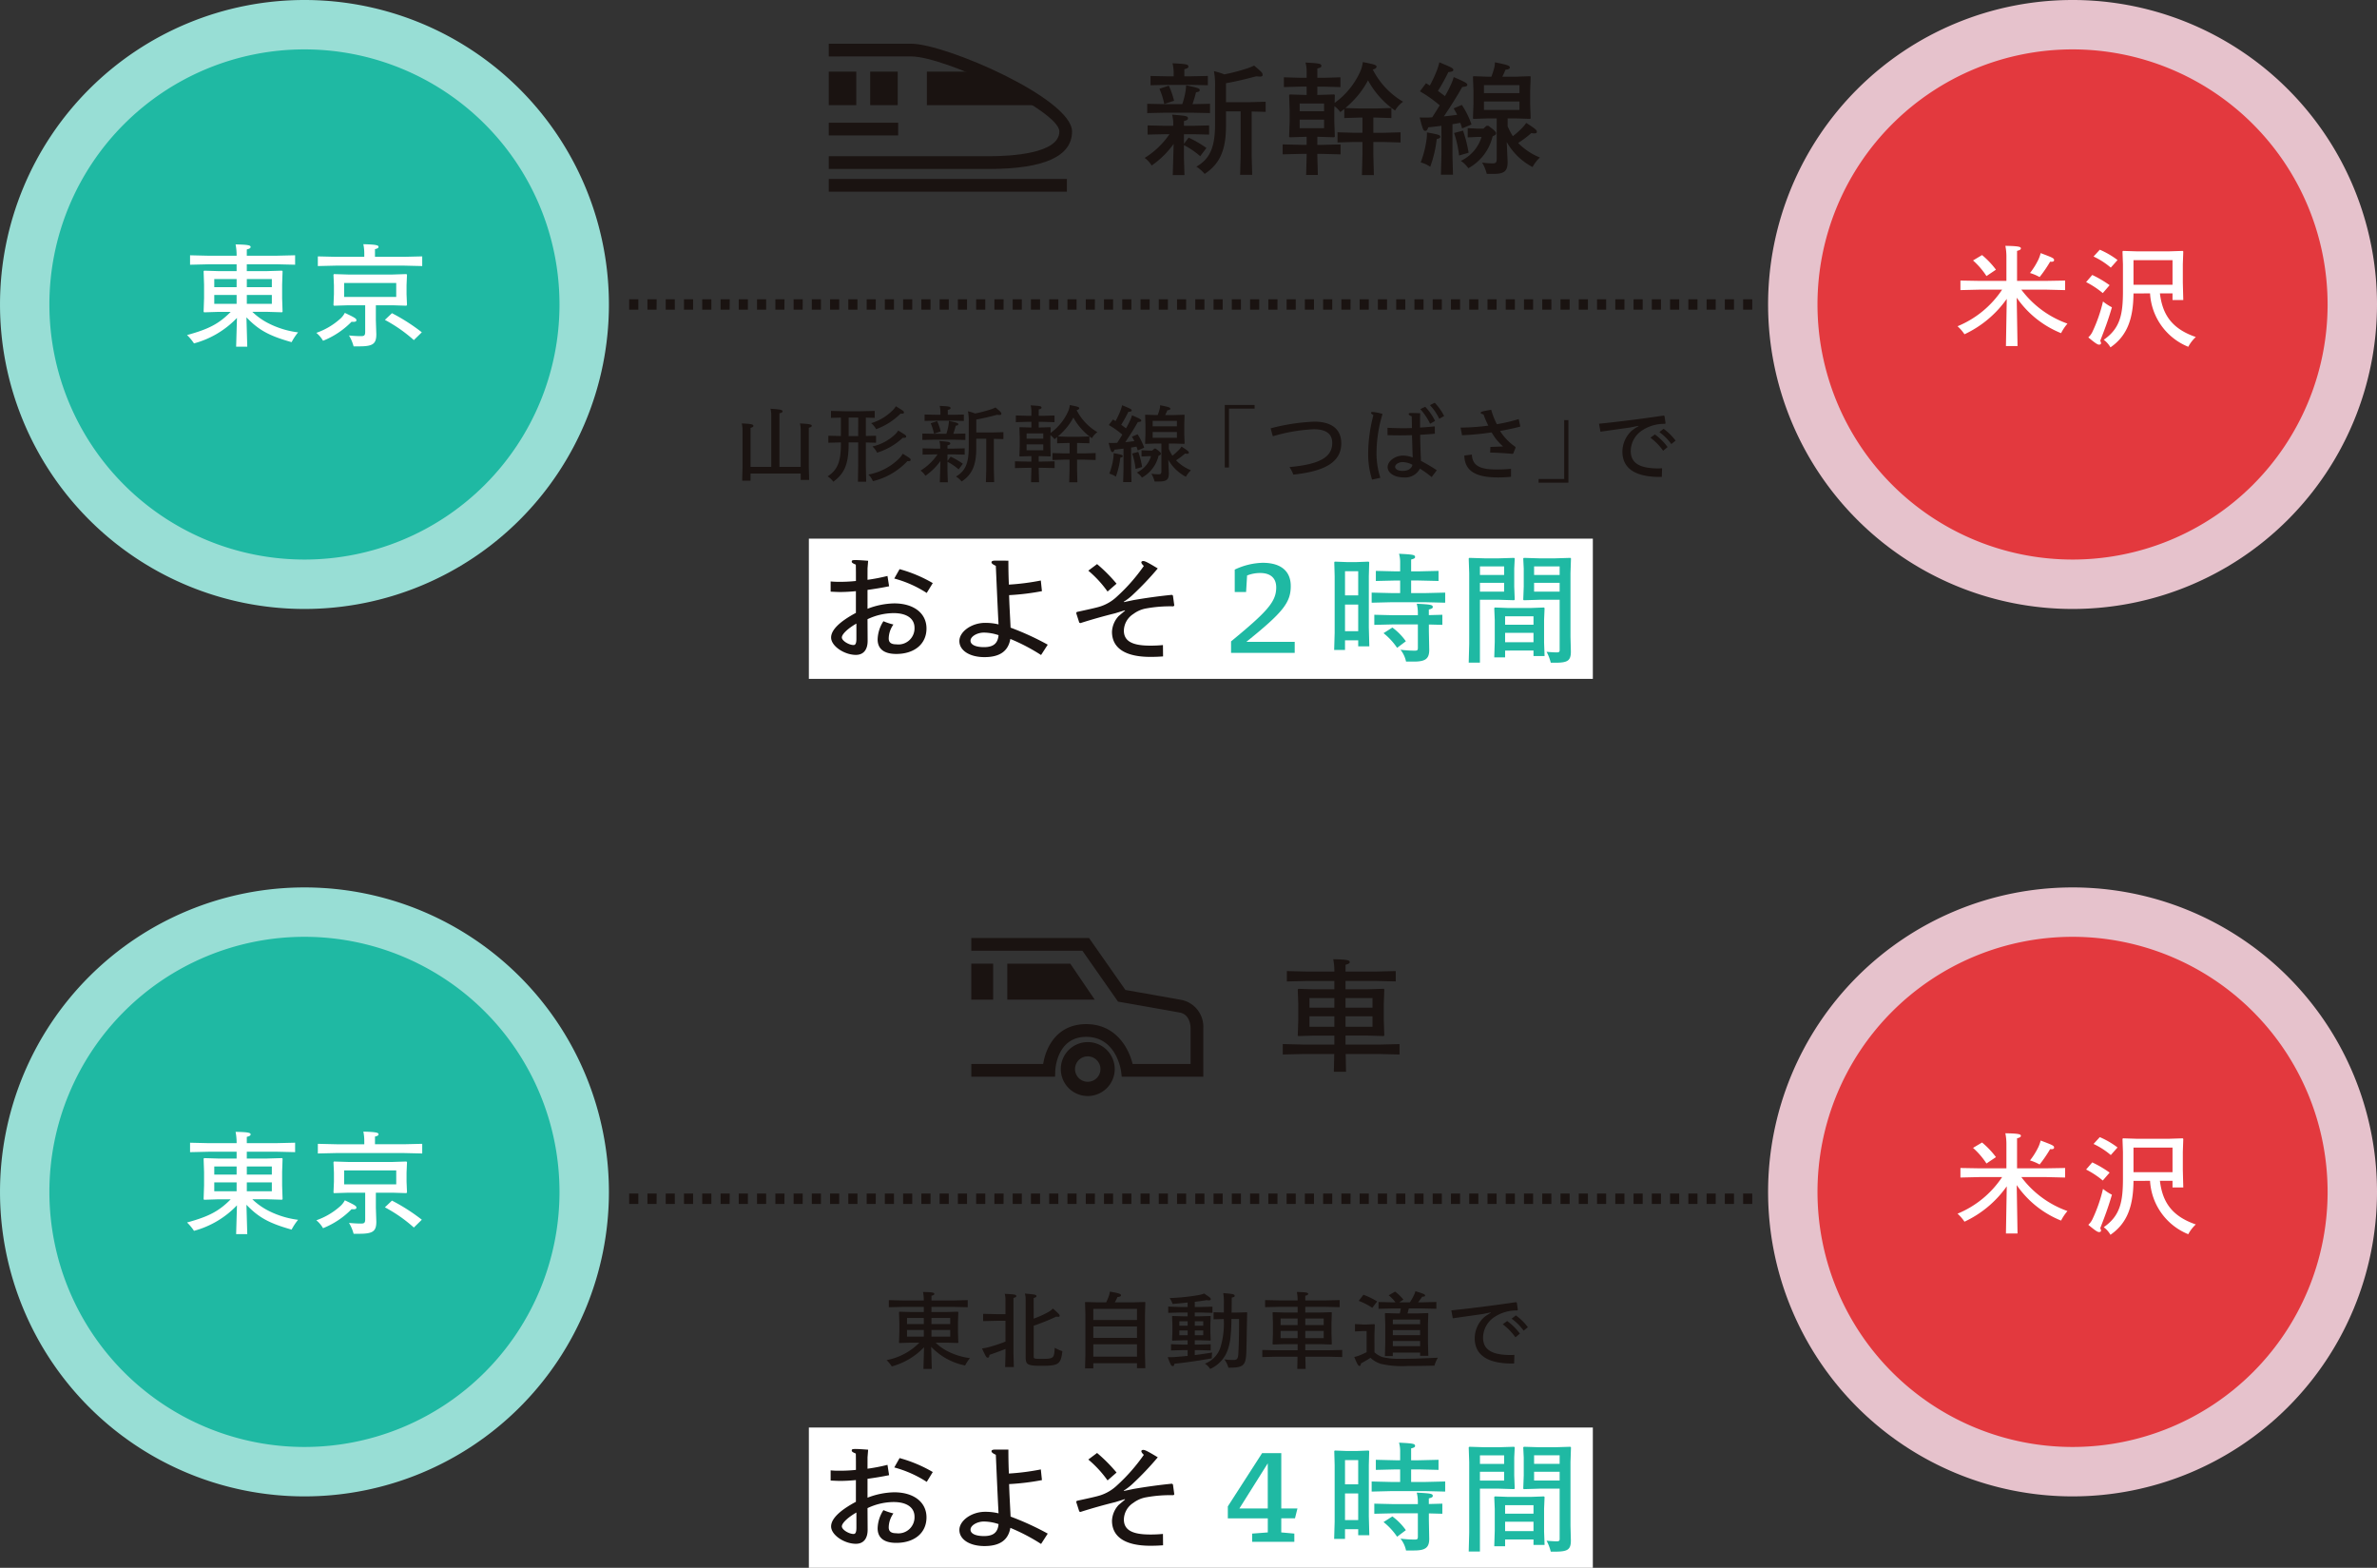 <svg xmlns="http://www.w3.org/2000/svg" width="335" height="220.936"><rect width="100%" height="100%" fill="#333333" stroke="none"/><g data-name="access-fig@sp"><g data-name="グループ 4267"><g data-name="グループ 4264"><path data-name="パス 5405" d="M85.817 42.908A42.908 42.908 0 1 1 42.908 0a42.908 42.908 0 0 1 42.908 42.908" fill="#98ded5"/><path data-name="パス 5406" d="M78.853 42.907A35.946 35.946 0 1 1 42.906 6.96a35.947 35.947 0 0 1 35.946 35.946" fill="#1fb9a3"/><path data-name="パス 5407" d="M335 42.908A42.908 42.908 0 1 1 292.09 0 42.907 42.907 0 0 1 335 42.908" fill="#e6c2cc"/><path data-name="パス 5408" d="M328.038 42.907A35.946 35.946 0 1 1 292.091 6.96a35.947 35.947 0 0 1 35.946 35.946" fill="#e3393e"/><path data-name="パス 5409" d="M246.951 43.643h-1.287v-1.47h1.287Zm-2.574 0h-1.287v-1.47h1.287Zm-2.573 0h-1.287v-1.47h1.287Zm-2.573 0h-1.287v-1.47h1.287Zm-2.574 0h-1.287v-1.47h1.287Zm-2.573 0h-1.287v-1.47h1.287Zm-2.573 0h-1.287v-1.47h1.287Zm-2.574 0h-1.287v-1.47h1.288Zm-2.574 0h-1.287v-1.47h1.287Zm-2.574 0h-1.287v-1.47h1.287Zm-2.574 0h-1.287v-1.47h1.287Zm-2.573 0h-1.287v-1.47h1.283Zm-2.574 0h-1.287v-1.47h1.287Zm-2.573 0h-1.287v-1.47h1.287Zm-2.574 0h-1.283v-1.47h1.287Zm-2.574 0h-1.287v-1.47h1.287Zm-2.573 0h-1.286v-1.47h1.287Zm-2.574 0h-1.287v-1.47h1.287Zm-2.574 0h-1.288v-1.47h1.287Zm-2.573 0h-1.285v-1.47h1.287Zm-2.574 0h-1.287v-1.47h1.287Zm-2.574 0h-1.287v-1.47h1.287Zm-2.574 0h-1.287v-1.47h1.294Zm-2.574 0h-1.287v-1.47h1.287Zm-2.573 0h-1.287v-1.47h1.287Zm-2.574 0h-1.287v-1.47h1.287Zm-2.574 0h-1.287v-1.47h1.289Zm-2.574 0h-1.287v-1.47h1.287Zm-2.574 0h-1.287v-1.47h1.287Zm-2.574 0h-1.287v-1.47h1.287Zm-2.574 0h-1.287v-1.47h1.287Zm-2.573 0h-1.287v-1.47h1.287Zm-2.574 0h-1.287v-1.47h1.287Zm-2.574 0h-1.281v-1.47h1.287Zm-2.573 0h-1.287v-1.47h1.287Zm-2.574 0h-1.287v-1.47h1.287Zm-2.574 0h-1.28v-1.47h1.287Zm-2.574 0h-1.287v-1.47h1.287Zm-2.574 0h-1.287v-1.47h1.287Zm-2.574 0h-1.287v-1.47h1.287Zm-2.573 0h-1.287v-1.47h1.287Zm-2.574 0h-1.287v-1.47h1.296Zm-2.574 0h-1.287v-1.47h1.287Zm-2.574 0h-1.287v-1.47h1.287Zm-2.573 0h-1.287v-1.47h1.287Zm-2.574 0h-1.287v-1.47h1.291Zm-2.574 0h-1.287v-1.47h1.287Zm-2.574 0h-1.287v-1.47h1.287Zm-2.574 0h-1.274v-1.47h1.287Zm-2.574 0h-1.287v-1.47h1.287Zm-2.573 0h-1.287v-1.47h1.287Zm-2.574 0h-1.287v-1.47h1.287Zm-2.574 0h-1.279v-1.47h1.287Zm-2.574 0h-1.275v-1.47h1.287Zm-2.574 0h-1.287v-1.47h1.287Zm-2.573 0h-1.287v-1.47h1.287Zm-2.574 0h-1.274v-1.47h1.29Zm-2.574 0h-1.287v-1.47h1.287Zm-2.574 0h-1.287v-1.47h1.287Zm-2.574 0h-1.287v-1.47H95.1Zm-2.574 0h-1.287v-1.47h1.299Zm-2.574 0h-1.287v-1.47h1.287Z" fill="#1a1311"/><path data-name="パス 5410" d="M34.849 48.858H33.28l.115-4.057a13.043 13.043 0 0 1-6.055 3.592 6.96 6.96 0 0 0-.979-1.176c3.053-.838 4.488-1.58 6.153-3.267h-1.763l-1.974.064-.081-.079.065-1.95v-1.844l-.065-1.919.081-.077 2.057.062h2.513v-.962h-3.949l-2.613.062v-1.331l2.613.062h3.949v-.172a7.685 7.685 0 0 0-.146-1.423c1.744.031 2.12.125 2.12.355 0 .155-.13.249-.539.355v.882h4.2l2.61-.062v1.331l-2.61-.062h-4.2v.961h2.89l2.072-.062.082.077-.065 1.919v1.842l.065 1.95-.082.079-2.072-.064h-2.109a9.375 9.375 0 0 0 2.352 1.657 12.629 12.629 0 0 0 4.095 1.238 8.169 8.169 0 0 0-.913 1.379c-3.133-.882-4.634-1.688-6.365-3.5Zm-1.5-9.537h-3.151v1.145h3.149Zm0 2.246h-3.151v1.252h3.149Zm4.962-2.246h-3.526v1.145h3.526Zm0 2.246h-3.526v1.252h3.526Z" fill="#fff"/><path data-name="パス 5411" d="M45.529 48.022a4.2 4.2 0 0 0-.948-1.116 9.869 9.869 0 0 0 3.346-1.964 2.85 2.85 0 0 0 .67-.852c1.4.664 1.633.8 1.633 1.035 0 .187-.165.263-.685.218a11.7 11.7 0 0 1-4.016 2.678m5.81-12.217a6.623 6.623 0 0 0-.13-1.392c1.763.046 2.138.139 2.138.373 0 .155-.148.247-.5.324v1.083h4.047l2.611-.062v1.363l-2.611-.062h-9.473l-2.627.062v-1.362l2.627.062h3.918Zm5.94 2.819.081.093-.064 1.471v1.285l.064 1.5-.081.108-1.942-.06h-2.366v2.12l.065 1.95c0 1.363-.458 1.719-2.416 1.719h-.785a5.9 5.9 0 0 0-.651-1.533c.651.062 1.19.093 1.713.093.455 0 .57-.124.57-.62v-3.727h-2.446l-1.942.06-.082-.077.065-1.533v-1.284l-.065-1.471.065-.093 1.976.062h6.3Zm-8.78 3.221h7.343v-1.967h-7.343Zm6.741 2.29a26.833 26.833 0 0 1 4.21 2.694l-1.125 1.1a20.644 20.644 0 0 0-4.081-2.848Z" fill="#fff"/><path data-name="長方形 579" fill="#fff" d="M113.997 75.902h110.489v19.769H113.997z"/><path data-name="パス 5412" d="M108.698 65.79v-7.256a3.379 3.379 0 0 0-.11-.931c1.434.082 1.7.175 1.7.348 0 .142-.135.235-.441.292v7.547h3v-5.172a3.533 3.533 0 0 0-.11-.943c1.386.06 1.668.152 1.668.315 0 .128-.088.21-.418.291v5.5l.049 1.852h-1.188v-.9h-7.073v1.013h-1.178l.049-1.864v-5.251a3.623 3.623 0 0 0-.11-.956c1.4.047 1.642.152 1.642.326 0 .13-.084.21-.4.292v5.5Z" fill="#1a1311"/><path data-name="パス 5413" d="M117.112 58.887v-.978l1.962.046h2.232l1.973-.046v.978l-1.25-.035v2.586l1.434-.035v.989l-1.434-.035v3.156l.047 2.375h-1.164l.038-2.375v-3.167h-1.35v.266c0 2.888-.649 4.157-2.158 5.276a2.56 2.56 0 0 0-.809-.756c1.36-.861 1.875-2.039 1.875-4.46v-.326l-1.764.046v-.989l1.764.046v-2.6Zm2.489 2.561h1.35V58.84h-1.35Zm8.74 3.354c0 .187-.147.2-.452.175a9.793 9.793 0 0 1-4.868 2.83 2.7 2.7 0 0 0-.637-.931 8.253 8.253 0 0 0 4.364-2.295 3.056 3.056 0 0 0 .48-.641c1.017.618 1.113.686 1.113.861m-.943-6.683c0 .186-.17.2-.478.173a9.53 9.53 0 0 1-3.445 2.19 2.83 2.83 0 0 0-.7-.851 7.052 7.052 0 0 0 2.98-1.76 2.693 2.693 0 0 0 .5-.618c1.043.63 1.139.688 1.139.863m.32 3.4c0 .186-.173.2-.478.175a9.253 9.253 0 0 1-3.63 2.1 2.765 2.765 0 0 0-.649-.872 6.821 6.821 0 0 0 3.114-1.631 2.58 2.58 0 0 0 .515-.616c1.041.628 1.129.674 1.129.849" fill="#1a1311"/><path data-name="パス 5414" d="m131.632 64.033-1.607.035v-.885l1.607.035h.87v-.221a3.517 3.517 0 0 0-.11-.851c1.336.105 1.533.14 1.533.362 0 .116-.112.186-.394.256v.453h.945l1.483-.035v.886l-1.483-.035h-.945v.921l.455-.6a10.974 10.974 0 0 1 1.715 1l-.6.793a7.786 7.786 0 0 0-1.57-1.071v1.262l.049 1.631h-1.127l.086-3.005a8.705 8.705 0 0 1-2.12 2.085 2.514 2.514 0 0 0-.676-.733 7.9 7.9 0 0 0 2.391-2.282Zm1.74-2.9a7.381 7.381 0 0 0 .306-1.21 4.986 4.986 0 0 0 .061-.607c1.117.235 1.313.3 1.313.455s-.088.175-.355.222c-.088.361-.208.756-.343 1.139h.1l1.6-.035v.9l-1.6-.035h-2.855l-1.605.035v-.9l1.605.035Zm-.831-3.088a3.908 3.908 0 0 0-.11-.849c1.362.068 1.532.1 1.532.326 0 .116-.109.175-.39.245v.688h.672l1.595-.035v.9l-1.599-.039h-2.328l-1.607.035v-.9l1.607.035h.625Zm-.466 1.3a7.6 7.6 0 0 1 .5 1.456l-.943.315a7.223 7.223 0 0 0-.466-1.469Zm7.733 1.6 1.607-.047v.978l-1.35-.035v4.23l.051 1.874h-1.166l.049-1.876v-4.238h-1.411v1.376c0 2.34-.588 3.679-2.058 4.645a3.537 3.537 0 0 0-.8-.7c1.262-.733 1.8-1.782 1.8-4.112v-3.584a7.236 7.236 0 0 0-.11-1.5 7.529 7.529 0 0 1 1.006.315 18.7 18.7 0 0 0 2.075-.537 4.572 4.572 0 0 0 .8-.315c.761.641.823.711.823.9 0 .116-.061.161-.257.161-.086 0-.21-.011-.357-.023-1.113.292-1.985.5-2.918.665v1.823Z" fill="#1a1311"/><path data-name="パス 5415" d="M150.529 61.552h1.446l1.558-.047v.966l-1.558-.046h-.182v1.469h1.017l1.605-.046v.976l-1.605-.046h-1.017v1.257l.047 1.934h-1.152l.049-1.934v-1.257h-.8l-1.607.046v-.977l1.611.047h.8v-1.468h-.208l-1.546.046v-.878c-.121.105-.243.2-.378.3a2.571 2.571 0 0 0-.565-.571l-.011.4v1.071l.049 1.469-.061.058-1.558-.046h-.074v.779h.282l1.96-.046v.954l-1.96-.046h-.282v.163l.049 1.875h-1.127l.047-1.875v-.16h-.341l-1.974.046v-.954l1.974.046h.341v-.779h-.086l-1.542.046-.063-.058.049-1.469v-1.07l-.049-1.469.063-.058 1.542.046h.086v-.8h-.623l-1.57.047v-.946l1.605.047h.588v-.618a3.084 3.084 0 0 0-.108-.849c1.336.07 1.532.1 1.532.326 0 .117-.11.175-.392.245v.9h.614l1.616-.047v.943l-1.616-.047h-.614v.8h.074l1.558-.046.061.058-.026.758a7.534 7.534 0 0 0 2.523-3.146 3.273 3.273 0 0 0 .194-.791c1.19.233 1.325.291 1.325.455 0 .1-.135.221-.368.256a7.52 7.52 0 0 0 2.93 3.109 2.643 2.643 0 0 0-.774.851 8.508 8.508 0 0 1-2.612-2.911 9.048 9.048 0 0 1-.858 1.315 10.056 10.056 0 0 1-1.323 1.351Zm-3.494-.478h-2.354v.746h2.354Zm0 1.549h-2.354v.826h2.354Z" fill="#1a1311"/><path data-name="パス 5416" d="M158.342 63.217c-.417.058-.833.105-1.274.152-.063.221-.136.338-.284.338-.184 0-.257-.165-.537-1.294.172.012.329.012.5.012s.341 0 .5-.012c.073 0 .133-.012.208-.012.245-.383.49-.768.723-1.152a12.308 12.308 0 0 0-1.911-1.351l.586-.781c.124.07.247.152.368.222a12.384 12.384 0 0 0 .7-1.5 5.544 5.544 0 0 0 .225-.734c1.178.488 1.348.569 1.348.732 0 .107-.084.175-.478.21a20.449 20.449 0 0 1-1 1.817c.233.163.453.326.674.5a12.691 12.691 0 0 0 .6-1.164 3.872 3.872 0 0 0 .247-.676c1.152.488 1.311.593 1.311.756 0 .105-.1.163-.49.2-.5.9-1.117 1.864-1.766 2.83.429-.035.845-.093 1.274-.151a4.957 4.957 0 0 0-.343-.618l.8-.338a8.257 8.257 0 0 1 .931 1.887l-.907.385c-.061-.187-.112-.362-.173-.536-.245.046-.5.093-.758.128v2.991l.049 1.876h-1.172l.049-1.876Zm-.11 1.061c0 .093-.063.151-.343.221a11.355 11.355 0 0 1-.625 2.668 3.049 3.049 0 0 0-.919-.42 9.8 9.8 0 0 0 .551-2.12 4.13 4.13 0 0 0 .047-.768c1.129.2 1.288.256 1.288.42m2.195-.6a12.873 12.873 0 0 1 .539 2.132l-.919.268a10.663 10.663 0 0 0-.48-2.167Zm2.267-.466h.172c.649.466.749.618.749.721s-.074.187-.333.292a4.76 4.76 0 0 1-2.34 3.074 2.917 2.917 0 0 0-.725-.711 3.753 3.753 0 0 0 2-2.305h-.368l-.97.047v-.881l.97.047h.541Zm2.036.047a6.478 6.478 0 0 0 .5.954 8.389 8.389 0 0 0 .872-.768 3.222 3.222 0 0 0 .417-.511c.943.6 1.029.7 1.029.861 0 .093-.074.151-.233.151a1.574 1.574 0 0 1-.294-.035 10.515 10.515 0 0 1-1.274.956 6.02 6.02 0 0 0 2.1 1.4 3.67 3.67 0 0 0-.711.921 6.106 6.106 0 0 1-2.489-2.41l.086 1.91c0 .873-.294 1.164-1.348 1.164h-.663a4.021 4.021 0 0 0-.453-1.094 7.306 7.306 0 0 0 .982.081c.341 0 .429-.07.429-.453v-3.882h-.823l-1.421.047-.052-.047.049-1.351v-1.313l-.049-1.351.049-.046 1.421.046h.306a7.268 7.268 0 0 0 .282-.873 2.243 2.243 0 0 0 .062-.512c1.313.266 1.435.326 1.435.511 0 .105-.135.175-.417.2-.11.268-.208.478-.306.676h1.262l1.423-.046.049.046-.046 1.349v1.314l.049 1.329-.049.07-1.426-.049h-.747Zm1.14-3.955h-3.42v.768h3.42Zm0 1.572h-3.42v.816h3.42Z" fill="#1a1311"/><path data-name="パス 5417" d="M176.817 57.069v.511h-3.616v8.3h-.588v-8.811Z" fill="#1a1311"/><path data-name="パス 5418" d="M179.074 60.364a28.237 28.237 0 0 1 6.156-.943c2.463 0 3.8 1.071 3.8 3.061 0 2.633-2.316 3.937-6.755 4.4a5.492 5.492 0 0 0-.537-1.061c4.192-.385 6.018-1.362 6.018-3.4 0-1.292-.87-1.932-2.624-1.932a24.184 24.184 0 0 0-5.748.991Z" fill="#1a1311"/><path data-name="パス 5419" d="M193.373 67.585a11.7 11.7 0 0 1-.551-3.727 21.565 21.565 0 0 1 .737-5.356c-.247-.163-.333-.245-.333-.315 0-.093.061-.128.233-.128a6.225 6.225 0 0 1 1.386.28 19.147 19.147 0 0 0-.847 5.416 11.268 11.268 0 0 0 .541 3.576Zm2.17-7.3c.639.035 1.47.058 2.023.058s.919 0 1.421-.023c0-.49-.025-1.164-.025-1.654-.319-.117-.429-.221-.429-.315s.074-.151.368-.151c.221 0 .662.012 1.25.035-.012.326-.012.674-.012 1v1.02a41.263 41.263 0 0 0 2.072-.173l.012 1.036c-.712.07-1.4.117-2.072.151.012 1.5.074 2.738.112 3.681a23.356 23.356 0 0 1 2.23 1.316l-.723.964a14.439 14.439 0 0 0-1.654-1.187 2.324 2.324 0 0 1-2.281 1.234c-1.313 0-2.269-.616-2.269-1.467 0-.816 1.054-1.607 2.156-1.607a3.867 3.867 0 0 1 1.374.268c-.037-1.048-.061-2.05-.1-3.145-.564.012-1.164.025-1.679.025-.663 0-1.2-.012-1.766-.025Zm2.12 4.833c-.5 0-1.041.3-1.041.663s.466.581 1.056.581c.7 0 1.25-.278 1.385-.861a3.075 3.075 0 0 0-1.4-.383m3.2-7.791a7.913 7.913 0 0 1 1.386 1.99l-.7.4a8.412 8.412 0 0 0-1.384-2.062Zm1.338-.572a7.783 7.783 0 0 1 1.325 1.875l-.688.385a7.468 7.468 0 0 0-1.311-1.922Z" fill="#1a1311"/><path data-name="パス 5420" d="M205.844 60.259a30.93 30.93 0 0 0 3.91-.28 12.237 12.237 0 0 1-.674-1.572c-.343-.105-.4-.151-.4-.233s.049-.138.38-.221c.135-.035.331-.07 1.1-.21a10.564 10.564 0 0 0 .8 2.037 23.551 23.551 0 0 0 3.077-.721l.228 1.05c-.966.266-1.936.453-2.855.628a7.672 7.672 0 0 0 2.144 2.225l.049.105-.331.838-.109.058a41.965 41.965 0 0 0-3.151-.187l.035-.791c.529-.023 1.252-.047 1.791-.07a7.613 7.613 0 0 1-1.617-1.98 38.631 38.631 0 0 1-4.169.4Zm1.595 3.8c.06 1.757 1.483 2.1 3.506 2.1a19.152 19.152 0 0 0 2.009-.093v1.123a18.007 18.007 0 0 1-1.8.093c-2.832 0-4.733-.7-4.78-3.086Z" fill="#1a1311"/><path data-name="パス 5421" d="M216.837 68.015v-.512h3.615v-8.3h.59v8.815Z" fill="#1a1311"/><path data-name="パス 5422" d="M234.659 59.733a5.576 5.576 0 0 0-3.151.873 3.517 3.517 0 0 0-1.68 2.948c0 1.687 1.215 2.456 3.9 2.456.159 0 .282-.011.515-.023l-.037 1.222h-.306c-3.5 0-5.248-1.245-5.248-3.574a4.043 4.043 0 0 1 1.362-2.981 7.484 7.484 0 0 1 .919-.6l-.024-.046-1.164.233c-1.238.175-2.8.4-4.182.593l-.207-1.117c3.026-.315 5.848-.676 9.119-1.153l.11.06.147 1.012Zm-1.429 1.493a8.092 8.092 0 0 1 1.789 1.77l-.625.525a8.275 8.275 0 0 0-1.791-1.841Zm1.225-.8a7.986 7.986 0 0 1 1.693 1.665l-.6.488a7.543 7.543 0 0 0-1.691-1.687Z" fill="#1a1311"/><path data-name="パス 5423" d="M122.262 81.708a26.007 26.007 0 0 0 2.815-.544l.228 1.455c-.991.2-1.948.362-3.042.511v2.661a10.948 10.948 0 0 1 3.755-.76c2.766 0 4.556 1.388 4.556 3.538 0 2.181-1.7 3.587-4.26 3.587-1.721 0-2.626-.711-2.626-2.05a4.921 4.921 0 0 1 .817-2.563 8.46 8.46 0 0 0 1.409.464 3.464 3.464 0 0 0-.662 1.967c0 .56.329.826 1.061.826a2.269 2.269 0 0 0 2.573-2.331c0-1.29-1.078-2.067-2.939-2.067a8.7 8.7 0 0 0-3.685.859l.018 3.044c0 1.306-.627 1.983-1.654 1.983-1.633 0-3.494-1.241-3.494-2.447 0-1.041 1.148-2.216 3.494-3.473v-3.057c-.884.082-1.6.117-2.26.117q-.312 0-1.3-.051v-1.438a11.293 11.293 0 0 0 1.15.051 20.545 20.545 0 0 0 2.414-.117c0-.76 0-1.7-.016-2.3-.418-.182-.574-.266-.574-.429 0-.184.1-.217.574-.217.3 0 .9.033 1.738.1l-.086 1.075Zm-1.567 6.167c-1.267.728-2.05 1.521-2.05 1.952 0 .48 1.008 1.073 1.651 1.073.245 0 .4-.2.4-.875Zm6.086-7.67a19.407 19.407 0 0 1 4.679 1.966l-.855 1.39a16.01 16.01 0 0 0-4.574-2.034Z" fill="#1a1311"/><path data-name="パス 5424" d="M142.116 79.012c0 1.108.016 2.216.07 3.373a33.437 33.437 0 0 0 4.5-.578l.158 1.5a34.051 34.051 0 0 1-4.626.562c.037 1.47.14 3.058.208 4.581a38.558 38.558 0 0 1 5.235 2.4l-.94 1.455a27.131 27.131 0 0 0-4.329-2.265c-.3 1.736-1.5 2.563-3.651 2.563-2.071 0-3.531-.926-3.531-2.265s1.738-2.563 3.618-2.563a7.835 7.835 0 0 1 1.9.215c-.14-2.647-.263-5.6-.383-8.25-.471-.215-.609-.364-.609-.5 0-.149.156-.233.5-.233Zm-3.46 10.135c-.938 0-1.878.546-1.878 1.139s.765.91 1.9.91c1.374 0 1.946-.562 2.053-1.686a6.61 6.61 0 0 0-2.071-.364" fill="#1a1311"/><path data-name="パス 5425" d="M151.761 86.24c1.582-.348 2.8-.6 3.408-.81a6.151 6.151 0 0 0 2.26-1.374 25.313 25.313 0 0 0 3.776-4.3c-.28-.263-.35-.411-.35-.511s.088-.182.263-.182c.208 0 .5.1 2.051 1.043a42.315 42.315 0 0 1-3.618 3.8 7.719 7.719 0 0 1-1.18.893l.033.051 1.339-.282a75.453 75.453 0 0 1 5.424-.742l.138.1.193 1.406-.123.116a18.929 18.929 0 0 0-3.945.313 4.237 4.237 0 0 0-1.7.761 2.857 2.857 0 0 0-1.339 2.331c0 1.472 1.131 2.132 3.7 2.132a17.662 17.662 0 0 0 1.808-.082l.016 1.6c-.658.049-1.2.067-1.789.067-3.564 0-5.409-1.257-5.409-3.539a3.466 3.466 0 0 1 .94-2.214l.9-.761-.037-.049-1.337.413a77.48 77.48 0 0 0-4.922 1.39l-.156-.067-.436-1.357Zm2.853-6.746a22.106 22.106 0 0 1 2.746 2.76l-1.269 1.108a15.64 15.64 0 0 0-2.713-2.944Z" fill="#1a1311"/><path data-name="パス 5426" d="M182.468 92.007h-8.97v-1.621c5.076-4.182 6.364-5.57 6.364-7.605 0-1.171-.642-2.032-2.277-2.032a5.038 5.038 0 0 0-1.827.348l-.141 2.327h-1.6v-3.155a9.728 9.728 0 0 1 3.93-.959c2.731 0 3.965 1.306 3.965 3.273 0 2.349-1.113 3.72-6.261 7.87h6.818Z" fill="#1fb9a3"/><path data-name="パス 5427" d="M189.558 90.237v1.357h-1.53l.07-2.414v-7.985l-.054-1.967.07-.082 1.722.065h1.322l1.721-.065.088.082-.053 1.967v7.241l.07 2.647h-1.567v-.845Zm1.859-9.736h-1.859v3.4h1.859Zm0 4.693h-1.859v3.755h1.859Zm5.913-5.95a4.288 4.288 0 0 0-.158-1.206c1.983.1 2.261.149 2.261.46 0 .166-.158.249-.557.347v1.672h1.061l2.8-.067v1.421l-2.8-.065h-1.061v1.773h2l2.8-.067v1.421l-2.8-.067h-4.78l-2.783.067v-1.422l2.783.067h1.232v-1.77h-.644l-2.781.065v-1.422l2.781.067h.644Zm5.946 7.39v1.421l-1.9-.049v.893l.052 2.68c0 1.239-.522 1.652-2.139 1.652h-1.129a3.978 3.978 0 0 0-.784-1.67 16.186 16.186 0 0 0 1.95.131c.364 0 .5-.014.5-.378V87.99h-3.34l-2.8.067v-1.422l2.8.067h3.34v-.415a4.967 4.967 0 0 0-.158-1.206c1.983.1 2.26.149 2.26.464 0 .163-.156.247-.557.347v.793Zm-7.042 1.8a8.567 8.567 0 0 1 1.9 1.934l-1.234.926a9.251 9.251 0 0 0-1.913-2.067Z" fill="#1fb9a3"/><path data-name="パス 5428" d="M208.573 93.38h-1.582l.07-2.645v-9.953l-.07-2.085.087-.081 2.191.067h1.929l2.191-.067.088.081-.07 1.423v2.547l.07 1.834-.088.084-2.191-.067h-2.626Zm3.41-13.557h-3.408v1.204h3.408Zm-3.41 3.555h3.408v-1.241h-3.408Zm3.548 8.3v.959h-1.53l.07-2.165v-3.11l-.07-1.668.088-.084 1.826.067h3.268l1.826-.067.086.084-.07 1.668v3.191l.07 1.9h-1.563v-.776Zm4-4.826h-4v1.19h4Zm0 2.33h-4v1.323h4Zm.851-4.661-2.207.067-.088-.067.07-1.852v-2.531l-.07-1.441.088-.081 2.207.067h2.156l2.191-.067.086.081-.07 2.085v8.96l.054 2.051c0 1.288-.4 1.6-2.209 1.6h-.623a6.531 6.531 0 0 0-.592-1.539c.746.067 1.2.084 1.442.084.261 0 .4-.049.4-.315v-7.104Zm2.834-4.7h-3.6v1.206h3.6Zm-3.6 3.555h3.6v-1.239h-3.6Z" fill="#1fb9a3"/><path data-name="パス 5429" d="M282.82 42.119a15.114 15.114 0 0 1-5.958 4.986 5.988 5.988 0 0 0-.979-1.13 13.872 13.872 0 0 0 6.283-5.156h-3.248l-2.627.062v-1.344l2.627.046h3.853v-3.514a7.686 7.686 0 0 0-.146-1.425c1.81.031 2.186.124 2.186.355 0 .155-.131.249-.539.357v4.227h4.148l2.627-.046v1.346l-2.628-.064h-3.544a13.9 13.9 0 0 0 6.5 4.785 6.8 6.8 0 0 0-.9 1.346 13.905 13.905 0 0 1-6.251-5l.115 6.813h-1.633Zm-3.481-6.175a12 12 0 0 1 1.959 2.06l-1.337.9a10.842 10.842 0 0 0-1.894-2.2Zm8.112 3.1a6.8 6.8 0 0 0-1.355-.572 10.265 10.265 0 0 0 1.159-1.844 4.909 4.909 0 0 0 .343-.96c1.731.651 1.892.728 1.892.991 0 .17-.161.264-.555.216a18.192 18.192 0 0 1-1.485 2.168" fill="#fff"/><path data-name="パス 5430" d="M296.354 41.303a12.466 12.466 0 0 0-2.35-1.549l.865-1.006a15.478 15.478 0 0 1 2.448 1.44Zm-1.47 5.48a21.11 21.11 0 0 0 1.5-4.3 7.181 7.181 0 0 0 1.257.821c-.539 1.858-1.011 3.08-1.648 4.723a.757.757 0 0 1 .113.34c0 .139-.113.2-.294.2-.211 0-.587-.263-1.5-1.022a2.533 2.533 0 0 0 .57-.759m2.6-9.072a10.762 10.762 0 0 0-2.431-1.564l.881-.961a11.685 11.685 0 0 1 2.5 1.456Zm3.2 3.638c-.031 3.422-.8 5.915-3.247 7.6a3.427 3.427 0 0 0-.948-1.07c2.318-1.61 2.709-3.561 2.709-6.859v-3.746l-.065-1.842.082-.077 1.94.062h4.522l1.942-.062.082.077-.065 1.842v2.524l.065 2.477h-1.518v-.932h-1.776c.342 2.771 1.483 4.922 5.058 6.146a5.148 5.148 0 0 0-1.061 1.379 8.631 8.631 0 0 1-5.386-7.525Zm5.5-4.692h-5.5v3.468h5.5Z" fill="#fff"/></g><g data-name="グループ 4263"><g data-name="グループ 4261" fill="#1a1311"><path data-name="パス 5394" d="m164.083 18.916-2.347.05v-1.293l2.347.052h1.27v-.324a5.142 5.142 0 0 0-.161-1.244c1.953.152 2.238.2 2.238.527 0 .172-.161.274-.572.376v.665h1.378l2.166-.052v1.294l-2.166-.05h-1.377v1.346l.663-.869a15.706 15.706 0 0 1 2.505 1.46l-.876 1.158a11.346 11.346 0 0 0-2.292-1.558v1.838l.072 2.385h-1.649l.125-4.4a12.7 12.7 0 0 1-3.1 3.05 3.654 3.654 0 0 0-.986-1.073 11.57 11.57 0 0 0 3.492-3.338Zm2.543-4.241a11.366 11.366 0 0 0 .448-1.772 8.184 8.184 0 0 0 .09-.885c1.629.34 1.915.443 1.915.665 0 .2-.125.254-.52.323a17.2 17.2 0 0 1-.5 1.67h.142l2.329-.05v1.31l-2.329-.05h-4.171l-2.347.05v-1.31l2.347.05Zm-1.218-4.514a5.716 5.716 0 0 0-.161-1.244c1.989.1 2.238.152 2.238.477 0 .17-.159.256-.572.358v1h.984l2.329-.05v1.312l-2.329-.05h-3.4l-2.346.05v-1.308l2.346.05h.914Zm-.681 1.907a11.263 11.263 0 0 1 .736 2.13l-1.38.461a10.214 10.214 0 0 0-.681-2.147Zm11.3 2.335 2.347-.068v1.43l-1.971-.05v6.184l.073 2.741h-1.7l.072-2.742v-6.2h-2.063v2.01c0 3.424-.858 5.383-3.007 6.8a5.152 5.152 0 0 0-1.165-1.021c1.846-1.073 2.632-2.607 2.632-6.013v-5.252a10.585 10.585 0 0 0-.161-2.2 11.156 11.156 0 0 1 1.469.459 26.69 26.69 0 0 0 3.026-.783 6.825 6.825 0 0 0 1.163-.459c1.113.935 1.2 1.037 1.2 1.312 0 .168-.088.237-.376.237-.125 0-.3-.016-.52-.034-1.629.426-2.9.735-4.263.971V14.4Z"/><path data-name="パス 5395" d="M191.708 15.289h2.114l2.272-.068v1.414l-2.272-.068h-.271v2.145h1.489l2.344-.068v1.435l-2.344-.068h-1.488v1.838l.073 2.829h-1.684l.072-2.829v-1.842h-1.163l-2.347.068v-1.432l2.347.068h1.163v-2.144h-.3l-2.258.068v-1.278c-.177.152-.357.288-.554.443a3.681 3.681 0 0 0-.833-.835l-.018.579v1.568l.072 2.147-.09.084-2.269-.064h-.108v1.141h.413l2.865-.068v1.4l-2.865-.073h-.412v.238l.072 2.742h-1.65l.072-2.742v-.238h-.5l-2.883.068v-1.4l2.883.068h.5v-1.136h-.125l-2.256.068-.088-.084.072-2.147v-1.573l-.072-2.145.088-.086 2.256.068h.125v-1.175h-.912l-2.294.068v-1.38l2.347.068h.858v-.9a4.509 4.509 0 0 0-.159-1.244c1.951.1 2.238.154 2.238.478 0 .17-.161.254-.573.357v1.312h.894l2.365-.068v1.38l-2.365-.068h-.894v1.171h.108l2.274-.068.09.086-.034 1.106a10.976 10.976 0 0 0 3.688-4.6 4.818 4.818 0 0 0 .287-1.156c1.736.34 1.933.426 1.933.665 0 .154-.2.324-.536.374a11.033 11.033 0 0 0 4.279 4.549 3.865 3.865 0 0 0-1.13 1.244 12.375 12.375 0 0 1-3.813-4.257 13.2 13.2 0 0 1-1.254 1.924 14.815 14.815 0 0 1-1.933 1.976Zm-5.1-.7h-3.44v1.09h3.439Zm0 2.265h-3.44v1.209h3.439Z"/><path data-name="パス 5396" d="M203.145 17.724c-.609.086-1.218.154-1.864.222-.09.323-.2.495-.412.495-.269 0-.374-.24-.787-1.892.251.018.484.018.733.018s.5 0 .735-.018c.108 0 .2-.016.3-.016.357-.563.717-1.125 1.057-1.686a17.784 17.784 0 0 0-2.793-1.976l.858-1.141c.181.1.358.22.538.324a17.786 17.786 0 0 0 1.021-2.2 8.334 8.334 0 0 0 .323-1.073c1.718.717 1.969.835 1.969 1.073 0 .154-.125.256-.7.306a29.041 29.041 0 0 1-1.469 2.657c.342.24.665.477.986.733a18.689 18.689 0 0 0 .88-1.7 6.087 6.087 0 0 0 .357-.987c1.683.717 1.915.869 1.915 1.107 0 .154-.142.238-.715.29-.735 1.312-1.631 2.725-2.58 4.137.627-.05 1.236-.134 1.864-.22a7.575 7.575 0 0 0-.5-.9l1.163-.493a11.976 11.976 0 0 1 1.362 2.759l-1.322.551c-.09-.272-.161-.527-.253-.783-.357.068-.733.136-1.109.188v4.376l.072 2.743h-1.7l.072-2.743Zm-.163 1.55c0 .136-.09.222-.5.324a16.561 16.561 0 0 1-.914 3.9 4.485 4.485 0 0 0-1.344-.613 14.064 14.064 0 0 0 .806-3.1 5.714 5.714 0 0 0 .072-1.125c1.647.29 1.88.374 1.88.613m3.206-.867a18.566 18.566 0 0 1 .79 3.116l-1.344.392a15.624 15.624 0 0 0-.7-3.17Zm3.316-.682h.251c.948.683 1.091.9 1.091 1.057s-.108.272-.484.425a6.957 6.957 0 0 1-3.421 4.5 4.2 4.2 0 0 0-1.057-1.039 5.5 5.5 0 0 0 2.92-3.373h-.538l-1.416.068v-1.3l1.416.068h.788Zm2.973.068a9.576 9.576 0 0 0 .733 1.4 12.086 12.086 0 0 0 1.272-1.125 4.476 4.476 0 0 0 .609-.749c1.38.885 1.505 1.021 1.505 1.26 0 .136-.109.222-.342.222a2.13 2.13 0 0 1-.428-.052 15.4 15.4 0 0 1-1.864 1.4 8.843 8.843 0 0 0 3.062 2.044 5.415 5.415 0 0 0-1.037 1.346 8.923 8.923 0 0 1-3.636-3.526l.125 2.793c0 1.278-.43 1.7-1.971 1.7h-.968a5.959 5.959 0 0 0-.661-1.6 10.448 10.448 0 0 0 1.432.12c.5 0 .629-.1.629-.665v-5.675h-1.2l-2.077.068-.072-.068.072-1.975v-1.926l-.072-1.975.072-.068 2.077.068h.448a11.538 11.538 0 0 0 .41-1.278 3.337 3.337 0 0 0 .09-.751c1.915.392 2.1.478 2.1.751 0 .152-.2.254-.609.29-.161.391-.3.7-.448.987h1.844l2.079-.068.072.068-.072 1.975v1.926l.072 1.942-.072.1-2.079-.068h-1.097Zm1.665-5.791h-5v1.123h5Zm0 2.3h-5v1.193h5Z"/><path data-name="パス 5398" d="M139.4 23.808h-22.6v-1.792h22.6c2.976 0 9.9-.34 9.9-3.489 0-2.942-16.168-10.572-20.859-10.572H116.8V6.164h11.636c4.824 0 22.651 7.734 22.651 12.364 0 3.5-3.931 5.281-11.688 5.281"/><path data-name="長方形 574" d="M116.8 17.294h9.782v1.792H116.8z"/><path data-name="パス 5399" d="M146.482 14.817H130.63v-4.722h6.915Z"/><path data-name="長方形 575" d="M116.8 10.096h3.879v4.722H116.8z"/><path data-name="長方形 576" d="M122.64 10.096h3.879v4.722h-3.879z"/><path data-name="長方形 577" d="M116.802 25.22h33.559v1.792h-33.559z"/></g></g></g><g data-name="グループ 4266"><g data-name="グループ 4265"><path data-name="パス 5409" d="M246.951 169.664h-1.287v-1.47h1.287Zm-2.574 0h-1.287v-1.47h1.287Zm-2.573 0h-1.287v-1.47h1.287Zm-2.573 0h-1.287v-1.47h1.287Zm-2.574 0h-1.287v-1.47h1.287Zm-2.573 0h-1.287v-1.47h1.287Zm-2.573 0h-1.287v-1.47h1.287Zm-2.574 0h-1.287v-1.47h1.288Zm-2.574 0h-1.287v-1.47h1.287Zm-2.574 0h-1.287v-1.47h1.287Zm-2.574 0h-1.287v-1.47h1.287Zm-2.573 0h-1.287v-1.47h1.283Zm-2.574 0h-1.287v-1.47h1.287Zm-2.573 0h-1.287v-1.47h1.287Zm-2.574 0h-1.283v-1.47h1.287Zm-2.574 0h-1.287v-1.47h1.287Zm-2.573 0h-1.286v-1.47h1.287Zm-2.574 0h-1.287v-1.47h1.287Zm-2.574 0h-1.288v-1.47h1.287Zm-2.573 0h-1.285v-1.47h1.287Zm-2.574 0h-1.287v-1.47h1.287Zm-2.574 0h-1.287v-1.47h1.287Zm-2.574 0h-1.287v-1.47h1.294Zm-2.574 0h-1.287v-1.47h1.287Zm-2.573 0h-1.287v-1.47h1.287Zm-2.574 0h-1.287v-1.47h1.287Zm-2.574 0h-1.287v-1.47h1.289Zm-2.574 0h-1.287v-1.47h1.287Zm-2.574 0h-1.287v-1.47h1.287Zm-2.574 0h-1.287v-1.47h1.287Zm-2.574 0h-1.287v-1.47h1.287Zm-2.573 0h-1.287v-1.47h1.287Zm-2.574 0h-1.287v-1.47h1.287Zm-2.574 0h-1.281v-1.47h1.287Zm-2.573 0h-1.287v-1.47h1.287Zm-2.574 0h-1.287v-1.47h1.287Zm-2.574 0h-1.28v-1.47h1.287Zm-2.574 0h-1.287v-1.47h1.287Zm-2.574 0h-1.287v-1.47h1.287Zm-2.574 0h-1.287v-1.47h1.287Zm-2.573 0h-1.287v-1.47h1.287Zm-2.574 0h-1.287v-1.47h1.296Zm-2.574 0h-1.287v-1.47h1.287Zm-2.574 0h-1.287v-1.47h1.287Zm-2.573 0h-1.287v-1.47h1.287Zm-2.574 0h-1.287v-1.47h1.291Zm-2.574 0h-1.287v-1.47h1.287Zm-2.574 0h-1.287v-1.47h1.287Zm-2.574 0h-1.274v-1.47h1.287Zm-2.574 0h-1.287v-1.47h1.287Zm-2.573 0h-1.287v-1.47h1.287Zm-2.574 0h-1.287v-1.47h1.287Zm-2.574 0h-1.279v-1.47h1.287Zm-2.574 0h-1.275v-1.47h1.287Zm-2.574 0h-1.287v-1.47h1.287Zm-2.573 0h-1.287v-1.47h1.287Zm-2.574 0h-1.274v-1.47h1.29Zm-2.574 0h-1.287v-1.47h1.287Zm-2.574 0h-1.287v-1.47h1.287Zm-2.574 0h-1.287v-1.47H95.1Zm-2.574 0h-1.287v-1.47h1.299Zm-2.574 0h-1.287v-1.47h1.287Z" fill="#1a1311"/><path data-name="パス 5431" d="M131.322 192.906h-1.178l.086-3.053a9.81 9.81 0 0 1-4.545 2.704 5.37 5.37 0 0 0-.735-.886 8.789 8.789 0 0 0 4.621-2.456h-1.326l-1.483.046-.063-.058.051-1.469v-1.385l-.051-1.444.063-.058 1.542.046h1.89v-.721h-2.969l-1.96.046v-1l1.96.047h2.969v-.13a5.748 5.748 0 0 0-.112-1.069c1.313.023 1.595.093 1.595.266 0 .117-.1.187-.4.27v.663h3.151l1.957-.049v1l-1.962-.046h-3.151v.721h2.169l1.558-.046.061.058-.049 1.444v1.385l.049 1.469-.061.058-1.558-.046h-1.581a7.018 7.018 0 0 0 1.766 1.246 9.553 9.553 0 0 0 3.075.931 6.017 6.017 0 0 0-.686 1.036 9.024 9.024 0 0 1-4.782-2.633Zm-1.127-7.175h-2.366v.861h2.366Zm0 1.689h-2.366v.943h2.366Zm3.725-1.689h-2.648v.861h2.648Zm0 1.689h-2.648v.943h2.648Z" fill="#1a1311"/><path data-name="パス 5432" d="M141.711 190.097a69.31 69.31 0 0 1-2.267.838c-.026.27-.063.385-.247.385s-.233-.093-.8-1.294a6.333 6.333 0 0 0 .957-.186 20.636 20.636 0 0 0 2.353-.781v-2.931h-1.188l-1.962.047v-1.026l1.962.047h1.188v-2.014a3.046 3.046 0 0 0-.11-.851c1.446.07 1.631.105 1.631.326 0 .117-.112.175-.394.245v7.884l.049 1.862h-1.225l.049-1.862Zm3.972-4.273a13.35 13.35 0 0 0 1.987-.886 2.994 2.994 0 0 0 .723-.536c.884.781.945.863.945 1.013 0 .116-.038.152-.186.152a1.415 1.415 0 0 1-.294-.024 30.249 30.249 0 0 1-3.175 1.281v4.32c0 .327.061.35 1.1.35 1.728 0 1.789-.07 1.862-1.561a6.042 6.042 0 0 0 1.08.478c-.221 1.84-.515 2.062-2.942 2.062-2.085 0-2.232-.187-2.232-1.329v-8a3.046 3.046 0 0 0-.11-.851c1.385.117 1.631.152 1.631.373 0 .117-.112.175-.394.243Z" fill="#1a1311"/><path data-name="パス 5433" d="M154.084 192.112v.724h-1.164l.049-1.978v-5.546l-.049-1.782.049-.047 1.791.047h1.14c.123-.256.245-.536.355-.838a2.646 2.646 0 0 0 .159-.676c1.35.233 1.57.338 1.57.523 0 .128-.124.21-.492.245a6.625 6.625 0 0 1-.38.746h2.465l1.791-.047.047.047-.047 1.782v5.519l.047 1.98h-1.174v-.7Zm6.156-7.663h-6.156v1.572h6.156Zm0 2.48h-6.156v1.607h6.156Zm0 2.515h-6.156v1.735h6.156Z" fill="#1a1311"/><path data-name="パス 5434" d="M168.384 184.183h.772l1.717-.047v.873l-1.717-.047h-.772v.536h.723l1.472-.046.049.058-.049 1.164v1.036l.049 1.141-.037.07-1.484-.047h-.723v.607h.529l1.715-.047v.873l-1.715-.047h-.529v.7a51.68 51.68 0 0 0 2.452-.361 4.62 4.62 0 0 0-.049.816 69.892 69.892 0 0 1-5.272.768c-.049.268-.109.326-.221.326-.233 0-.306-.151-.723-1.257a8.8 8.8 0 0 0 1.066-.023 101.9 101.9 0 0 0 1.742-.152v-.816h-.627l-1.715.047v-.882l1.715.06h.627v-.607h-.674l-1.472.047-.049-.07.049-1.129v-1.053l-.049-1.164.049-.058 1.472.046h.674v-.536h-1.017l-1.717.047v-.883l1.717.06h1.017v-.63c-.674.07-1.385.14-2.121.2a3.249 3.249 0 0 0-.417-.828 29.471 29.471 0 0 0 4.057-.418 3.862 3.862 0 0 0 .8-.222c.8.513.943.641.943.791 0 .105-.086.175-.282.175a1.553 1.553 0 0 1-.294-.035c-.529.082-1.078.165-1.68.233Zm-1 2.015h-1.176v.628h1.176Zm-1.176 1.967h1.176v-.676h-1.176Zm3.369-1.967h-1.19v.628h1.19Zm-1.188 1.967h1.19v-.676h-1.19Zm5.162-2.295a24.767 24.767 0 0 1-.161 2.83 8.033 8.033 0 0 1-.256 1.2 4.613 4.613 0 0 1-2.587 3.016 2.155 2.155 0 0 0-.737-.746 3.668 3.668 0 0 0 2.246-2.48 11.531 11.531 0 0 0 .415-3.807l-1.435.035v-.992l1.449.035v-1.256a7.56 7.56 0 0 0-.088-1.479c1.3.105 1.607.151 1.607.373 0 .173-.112.2-.406.256-.011.711-.011 1.409-.023 2.12h.576l1.568-.047.051.047-.039 1.677c-.024 1.164-.024 1.712-.061 3.3-.047 2.305-.184 2.781-2.293 2.781h-.256a3.656 3.656 0 0 0-.564-1.164 8.978 8.978 0 0 0 1.286.082c.429 0 .625-.117.674-.791.086-1.339.11-3.145.11-4.985Z" fill="#1a1311"/><path data-name="パス 5435" d="M183.957 190.284h3.25l1.96-.046v1l-1.96-.047h-3.238l.038 1.714h-1.178l.037-1.714h-3l-1.964.047v-1l1.964.046h3.014v-.861h-1.987l-1.483.047-.061-.06.049-1.467v-1.549l-.049-1.42.061-.058 1.546.046h1.924v-.8h-2.624l-1.96.047v-1l1.96.046h2.624v-.117a5.715 5.715 0 0 0-.11-1.069c1.313.023 1.595.093 1.595.266 0 .117-.1.187-.406.27v.651h2.881l1.962-.046v1l-1.962-.047h-2.881v.8h2.121l1.558-.046.06.058-.047 1.42v1.549l.047 1.467-.06.06-1.558-.047h-2.121Zm-1.078-4.483h-2.4v.931h2.4Zm0 1.759h-2.4v1.013h2.4Zm3.678-1.759h-2.6v.931h2.6Zm0 1.759h-2.6v1.013h2.6Z" fill="#1a1311"/><path data-name="パス 5436" d="M193.71 190.576a3.383 3.383 0 0 0 1.115.663 9.707 9.707 0 0 0 2.563.243c1.409.012 2.648-.033 5.258-.151a5.078 5.078 0 0 0-.49 1.119c-1.581.035-2.524.047-3.739.047a13.419 13.419 0 0 1-3.8-.3 3.775 3.775 0 0 1-1.472-.851c-.464.3-.87.536-1.348.8-.024.28-.074.338-.2.338-.147 0-.27-.105-.735-1.257a4.107 4.107 0 0 0 .747-.222c.284-.116.578-.245.994-.455v-2.979h-.516l-1.127.06v-1.037l1.127.058h.539l1.068-.047.061.06-.049 1.465Zm-.306-6.277a9.164 9.164 0 0 0-1.913-.978l.662-.861a10.191 10.191 0 0 1 1.936.943Zm4.964.791h1.336l1.546-.046.049.058-.049 1.467v2.62l.049 1.875h-1.155v-.452h-3.849v.488h-1.113l.047-1.817v-2.713l-.047-1.467.059-.058 1.546.046h.49a7.09 7.09 0 0 0 .147-.7h-1.18l-1.962.047v-.956l1.962.047h.429a5.624 5.624 0 0 0-.957-.991l.9-.523a7.038 7.038 0 0 1 1.176 1.129l-.6.385h1.507a7.843 7.843 0 0 0 .6-1.071 2.08 2.08 0 0 0 .173-.5c1.187.361 1.372.443 1.372.616 0 .105-.159.175-.392.152-.235.313-.4.571-.59.8h.614l1.96-.047v.956l-1.96-.047h-1.925Zm1.777.863h-3.849v.659h3.848Zm0 1.49h-3.849v.711h3.848Zm0 1.537h-3.849v.732h3.848Z" fill="#1a1311"/><path data-name="パス 5437" d="M213.847 184.675a5.576 5.576 0 0 0-3.151.873 3.518 3.518 0 0 0-1.682 2.948c0 1.687 1.217 2.456 3.9 2.456.159 0 .282-.01.515-.023l-.037 1.222h-.306c-3.5 0-5.248-1.245-5.248-3.574a4.043 4.043 0 0 1 1.362-2.981 7.487 7.487 0 0 1 .919-.6l-.025-.046-1.164.233c-1.237.175-2.8.4-4.182.593l-.207-1.117c3.026-.315 5.848-.676 9.119-1.154l.11.06.147 1.012Zm-1.434 1.491a8.092 8.092 0 0 1 1.789 1.77l-.625.525a8.274 8.274 0 0 0-1.791-1.841Zm1.225-.8a7.988 7.988 0 0 1 1.693 1.665l-.6.488a7.542 7.542 0 0 0-1.691-1.687Z" fill="#1a1311"/><path data-name="長方形 580" fill="#fff" d="M113.997 201.167h110.489v19.769H113.997z"/><path data-name="パス 5438" d="M122.262 206.974a25.59 25.59 0 0 0 2.815-.544l.228 1.455c-.991.2-1.948.362-3.042.511v2.662a10.948 10.948 0 0 1 3.755-.76c2.766 0 4.556 1.388 4.556 3.538 0 2.183-1.7 3.588-4.26 3.588-1.721 0-2.626-.712-2.626-2.051a4.931 4.931 0 0 1 .817-2.563 8.459 8.459 0 0 0 1.409.464 3.464 3.464 0 0 0-.662 1.967c0 .562.329.826 1.061.826a2.268 2.268 0 0 0 2.573-2.332c0-1.288-1.078-2.065-2.939-2.065a8.673 8.673 0 0 0-3.685.859l.018 3.042c0 1.306-.627 1.983-1.654 1.983-1.633 0-3.494-1.239-3.494-2.447 0-1.041 1.148-2.214 3.494-3.471v-3.06c-.884.084-1.6.117-2.26.117q-.312 0-1.3-.051v-1.435c.541.049.9.049 1.15.049a20.914 20.914 0 0 0 2.414-.116c0-.761 0-1.7-.016-2.3-.418-.182-.574-.264-.574-.429 0-.182.105-.217.574-.217.3 0 .9.035 1.738.1l-.086 1.075Zm-1.566 6.171c-1.267.728-2.05 1.521-2.05 1.952 0 .48 1.008 1.075 1.651 1.075.245 0 .4-.2.4-.877Zm6.086-7.67a19.345 19.345 0 0 1 4.679 1.967l-.852 1.388a16.058 16.058 0 0 0-4.574-2.034Z" fill="#1a1311"/><path data-name="パス 5439" d="M142.117 204.281c0 1.108.016 2.216.07 3.373a33.448 33.448 0 0 0 4.5-.579l.158 1.505a34.328 34.328 0 0 1-4.626.562c.037 1.47.14 3.058.208 4.579a38.786 38.786 0 0 1 5.235 2.4l-.94 1.455a27.134 27.134 0 0 0-4.329-2.265c-.3 1.735-1.5 2.563-3.651 2.563-2.071 0-3.531-.926-3.531-2.265s1.738-2.563 3.618-2.563a7.916 7.916 0 0 1 1.9.214c-.14-2.645-.263-5.6-.383-8.25-.471-.215-.609-.364-.609-.5 0-.149.156-.231.5-.231Zm-3.46 10.135c-.938 0-1.878.546-1.878 1.14s.765.91 1.9.91c1.374 0 1.946-.562 2.053-1.686a6.61 6.61 0 0 0-2.071-.364" fill="#1a1311"/><path data-name="パス 5440" d="M151.762 211.501c1.582-.348 2.8-.6 3.408-.81a6.169 6.169 0 0 0 2.26-1.372 25.448 25.448 0 0 0 3.776-4.3c-.28-.264-.35-.413-.35-.513s.088-.182.263-.182c.208 0 .5.1 2.051 1.043a42.593 42.593 0 0 1-3.618 3.8 7.954 7.954 0 0 1-1.18.893l.033.049 1.339-.282a76.602 76.602 0 0 1 5.424-.742l.138.1.193 1.406-.123.116a18.783 18.783 0 0 0-3.945.315 4.209 4.209 0 0 0-1.7.76 2.857 2.857 0 0 0-1.339 2.332c0 1.472 1.131 2.132 3.7 2.132a17.66 17.66 0 0 0 1.808-.082l.016 1.6c-.658.049-1.2.067-1.789.067-3.564 0-5.409-1.257-5.409-3.538a3.466 3.466 0 0 1 .94-2.216l.9-.76-.037-.051-1.337.415a76.272 76.272 0 0 0-4.922 1.388l-.156-.067-.436-1.357Zm2.853-6.746a22.224 22.224 0 0 1 2.746 2.76l-1.269 1.108a15.629 15.629 0 0 0-2.713-2.942Z" fill="#1a1311"/><path data-name="パス 5441" d="m180.572 215.951 1.843.166v1.157h-5.946v-1.156l2.207-.166v-1.984h-5.632v-1.687l4.833-7.506h2.7v7.8h2.279l-.348 1.39h-1.931Zm-1.9-9.737-4 6.364h4Z" fill="#1fb9a3"/><path data-name="パス 5442" d="M189.557 215.503v1.359h-1.53l.07-2.414v-7.986l-.054-1.967.07-.082 1.722.065h1.322l1.721-.065.088.082-.053 1.967v7.24l.07 2.645h-1.567v-.844Zm1.859-9.737h-1.859v3.406h1.859Zm0 4.695h-1.859v3.753h1.859Zm5.913-5.95a4.305 4.305 0 0 0-.158-1.208c1.983.1 2.261.149 2.261.462 0 .166-.158.249-.557.347v1.672h1.061l2.8-.067v1.421l-2.8-.067h-1.061v1.77h2l2.8-.067v1.423l-2.8-.068h-4.78l-2.783.068v-1.422l2.783.067h1.232v-1.77h-.644l-2.781.067v-1.422l2.781.067h.644Zm5.946 7.388v1.423l-1.9-.051v.891l.052 2.68c0 1.241-.522 1.654-2.139 1.654h-1.129a3.978 3.978 0 0 0-.784-1.67 16.577 16.577 0 0 0 1.95.131c.364 0 .5-.016.5-.378v-3.323h-3.34l-2.8.066v-1.423l2.8.066h3.34v-.413a4.967 4.967 0 0 0-.158-1.206c1.983.1 2.26.147 2.26.462 0 .165-.156.249-.557.347v.795Zm-7.042 1.8a8.532 8.532 0 0 1 1.9 1.934l-1.234.926a9.251 9.251 0 0 0-1.913-2.067Z" fill="#1fb9a3"/><path data-name="パス 5443" d="M208.573 218.647h-1.582l.07-2.647v-9.953l-.07-2.083.087-.082 2.191.067h1.929l2.191-.067.088.082-.07 1.421v2.547l.07 1.834-.088.084-2.191-.067h-2.626Zm3.41-13.559h-3.408v1.206h3.408Zm-3.41 3.555h3.408v-1.239h-3.408Zm3.548 8.3v.959h-1.53l.07-2.165v-3.11l-.07-1.67.088-.082 1.826.067h3.268l1.826-.067.086.082-.07 1.67v3.191l.07 1.9h-1.563v-.777Zm4-4.826h-4v1.193h4Zm0 2.33h-4v1.323h4Zm.851-4.661-2.207.067-.088-.067.07-1.852v-2.531l-.07-1.439.088-.082 2.207.067h2.156l2.191-.067.086.082-.07 2.083v8.963l.054 2.051c0 1.288-.4 1.6-2.209 1.6h-.623a6.531 6.531 0 0 0-.592-1.539c.746.067 1.2.084 1.442.084.261 0 .4-.051.4-.315v-7.107Zm2.834-4.7h-3.6v1.206h3.6Zm-3.6 3.555h3.6v-1.237h-3.6Z" fill="#1fb9a3"/><path data-name="パス 5444" d="M85.817 167.966a42.908 42.908 0 1 1-42.909-42.908 42.908 42.908 0 0 1 42.908 42.908" fill="#98ded5"/><path data-name="パス 5445" d="M78.853 167.965a35.946 35.946 0 1 1-35.947-35.947 35.947 35.947 0 0 1 35.946 35.946" fill="#1fb9a3"/><path data-name="パス 5446" d="M335 167.966a42.908 42.908 0 1 1-42.91-42.908A42.907 42.907 0 0 1 335 167.966" fill="#e6c2cc"/><path data-name="パス 5447" d="M328.039 167.965a35.946 35.946 0 1 1-35.947-35.947 35.947 35.947 0 0 1 35.946 35.946" fill="#e3393e"/><path data-name="パス 5448" d="M34.849 173.917H33.28l.115-4.057a13.043 13.043 0 0 1-6.055 3.592 6.96 6.96 0 0 0-.979-1.176c3.053-.838 4.488-1.58 6.153-3.267h-1.763l-1.974.064-.081-.079.065-1.95V165.2l-.065-1.919.081-.077 2.057.062h2.513v-.962h-3.949l-2.613.062v-1.331l2.613.062h3.949v-.172a7.685 7.685 0 0 0-.146-1.423c1.744.031 2.12.125 2.12.355 0 .155-.13.249-.539.355v.882h4.2l2.61-.062v1.331l-2.61-.062h-4.2v.961h2.89l2.072-.062.082.077-.065 1.919v1.842l.065 1.95-.082.079-2.072-.064h-2.109a9.375 9.375 0 0 0 2.352 1.657 12.629 12.629 0 0 0 4.095 1.238 8.169 8.169 0 0 0-.913 1.379c-3.133-.882-4.634-1.688-6.365-3.5Zm-1.5-9.537h-3.151v1.145h3.149Zm0 2.246h-3.151v1.252h3.149Zm4.962-2.246h-3.526v1.145h3.526Zm0 2.246h-3.526v1.252h3.526Z" fill="#fff"/><path data-name="パス 5449" d="M45.53 173.08a4.2 4.2 0 0 0-.948-1.116A9.869 9.869 0 0 0 47.928 170a2.85 2.85 0 0 0 .67-.852c1.4.664 1.633.8 1.633 1.035 0 .187-.165.263-.685.218a11.7 11.7 0 0 1-4.016 2.678m5.81-12.217a6.623 6.623 0 0 0-.13-1.392c1.763.046 2.138.139 2.138.373 0 .155-.148.247-.5.324v1.083h4.047l2.611-.062v1.363l-2.611-.062h-9.473l-2.627.062v-1.362l2.627.062h3.918Zm5.94 2.819.081.093-.064 1.471v1.285l.064 1.5-.081.108-1.942-.06h-2.366v2.12l.065 1.95c0 1.363-.458 1.719-2.416 1.719h-.785a5.9 5.9 0 0 0-.651-1.533c.651.062 1.19.093 1.713.093.455 0 .57-.124.57-.62v-3.727h-2.446l-1.942.06-.082-.077.065-1.533v-1.284l-.065-1.471.065-.093 1.976.062h6.3Zm-8.78 3.221h7.343v-1.967H48.5Zm6.741 2.29a26.833 26.833 0 0 1 4.21 2.694l-1.125 1.1a20.644 20.644 0 0 0-4.081-2.848Z" fill="#fff"/><path data-name="パス 5450" d="M282.82 167.178a15.114 15.114 0 0 1-5.958 4.986 5.988 5.988 0 0 0-.979-1.13 13.872 13.872 0 0 0 6.283-5.156h-3.248l-2.627.062v-1.344l2.627.046h3.853v-3.514a7.686 7.686 0 0 0-.146-1.425c1.81.031 2.186.124 2.186.355 0 .155-.131.249-.539.357v4.227h4.148l2.627-.046v1.346l-2.628-.064h-3.544a13.9 13.9 0 0 0 6.5 4.785 6.8 6.8 0 0 0-.9 1.346 13.905 13.905 0 0 1-6.251-5l.115 6.813h-1.633Zm-3.481-6.175a12 12 0 0 1 1.959 2.06l-1.337.9a10.842 10.842 0 0 0-1.894-2.2Zm8.112 3.1a6.8 6.8 0 0 0-1.355-.572 10.265 10.265 0 0 0 1.159-1.844 4.909 4.909 0 0 0 .343-.96c1.731.651 1.892.728 1.892.991 0 .17-.161.264-.555.216a18.192 18.192 0 0 1-1.485 2.168" fill="#fff"/><path data-name="パス 5451" d="M296.354 166.361a12.466 12.466 0 0 0-2.35-1.549l.865-1.006a15.478 15.478 0 0 1 2.448 1.44Zm-1.47 5.48a21.11 21.11 0 0 0 1.5-4.3 7.181 7.181 0 0 0 1.257.821c-.539 1.858-1.011 3.08-1.648 4.723a.757.757 0 0 1 .113.34c0 .139-.113.2-.294.2-.211 0-.587-.263-1.5-1.022a2.533 2.533 0 0 0 .57-.759m2.6-9.072a10.762 10.762 0 0 0-2.431-1.564l.881-.961a11.685 11.685 0 0 1 2.5 1.456Zm3.2 3.638c-.031 3.422-.8 5.915-3.247 7.6a3.427 3.427 0 0 0-.948-1.07c2.318-1.61 2.709-3.561 2.709-6.859v-3.746l-.065-1.842.082-.077 1.94.062h4.522l1.942-.062.082.077-.065 1.842v2.524l.065 2.477h-1.518v-.932h-1.776c.342 2.771 1.483 4.922 5.058 6.146a5.148 5.148 0 0 0-1.061 1.379 8.631 8.631 0 0 1-5.386-7.525Zm5.5-4.692h-5.5v3.468h5.5Z" fill="#fff"/></g><g data-name="グループ 4262" fill="#1a1311"><path data-name="パス 5400" d="M189.632 147.204h4.748l2.863-.068v1.466l-2.863-.068h-4.729l.052 2.5h-1.718l.056-2.5h-4.39l-2.863.068v-1.47l2.863.068h4.406v-1.26h-2.9l-2.17.064-.088-.084.072-2.147v-2.262l-.072-2.079.088-.084 2.258.068h2.812v-1.175h-3.831l-2.867.068v-1.464l2.867.068h3.831v-.17a8.535 8.535 0 0 0-.159-1.568c1.915.034 2.326.136 2.326.392 0 .17-.143.272-.591.391v.955h4.209l2.867-.068v1.459l-2.867-.068h-4.21v1.175h3.1l2.274-.068.09.084-.072 2.079v2.267l.072 2.147-.09.084-2.274-.068h-3.1Zm-1.575-6.562h-3.51v1.362h3.51Zm0 2.573h-3.51v1.482h3.51Zm5.374-2.573h-3.8v1.362h3.8Zm0 2.573h-3.8v1.482h3.8Z"/><path data-name="パス 5402" d="M169.583 151.731h-11.487l-.1-.779c-.027-.2-.7-4.836-4.91-4.836-4.13 0-4.351 4.557-4.36 4.752l-.032.862h-11.8v-1.792h10.125c.36-2.317 1.921-5.616 6.065-5.616s5.983 3.326 6.538 5.616h8.171v-5.055c0-.2-.041-1.919-1.527-2.19-2.29-.417-8.332-1.478-8.332-1.478l-.367-.064-5.017-7.169h-15.659v-1.799h16.589l5.128 7.325c1.344.237 6.024 1.059 7.979 1.417a3.863 3.863 0 0 1 3 3.962Z"/><path data-name="パス 5403" d="M154.283 140.872h-12.322V135.8h8.877Z"/><path data-name="長方形 578" d="M136.889 135.8h3.08v5.073h-3.08z"/><path data-name="パス 5404" d="M153.303 154.455a3.8 3.8 0 1 1 3.8-3.8 3.805 3.805 0 0 1-3.8 3.8m0-5.591a1.792 1.792 0 1 0 1.79 1.793 1.795 1.795 0 0 0-1.79-1.79"/></g></g></g></svg>